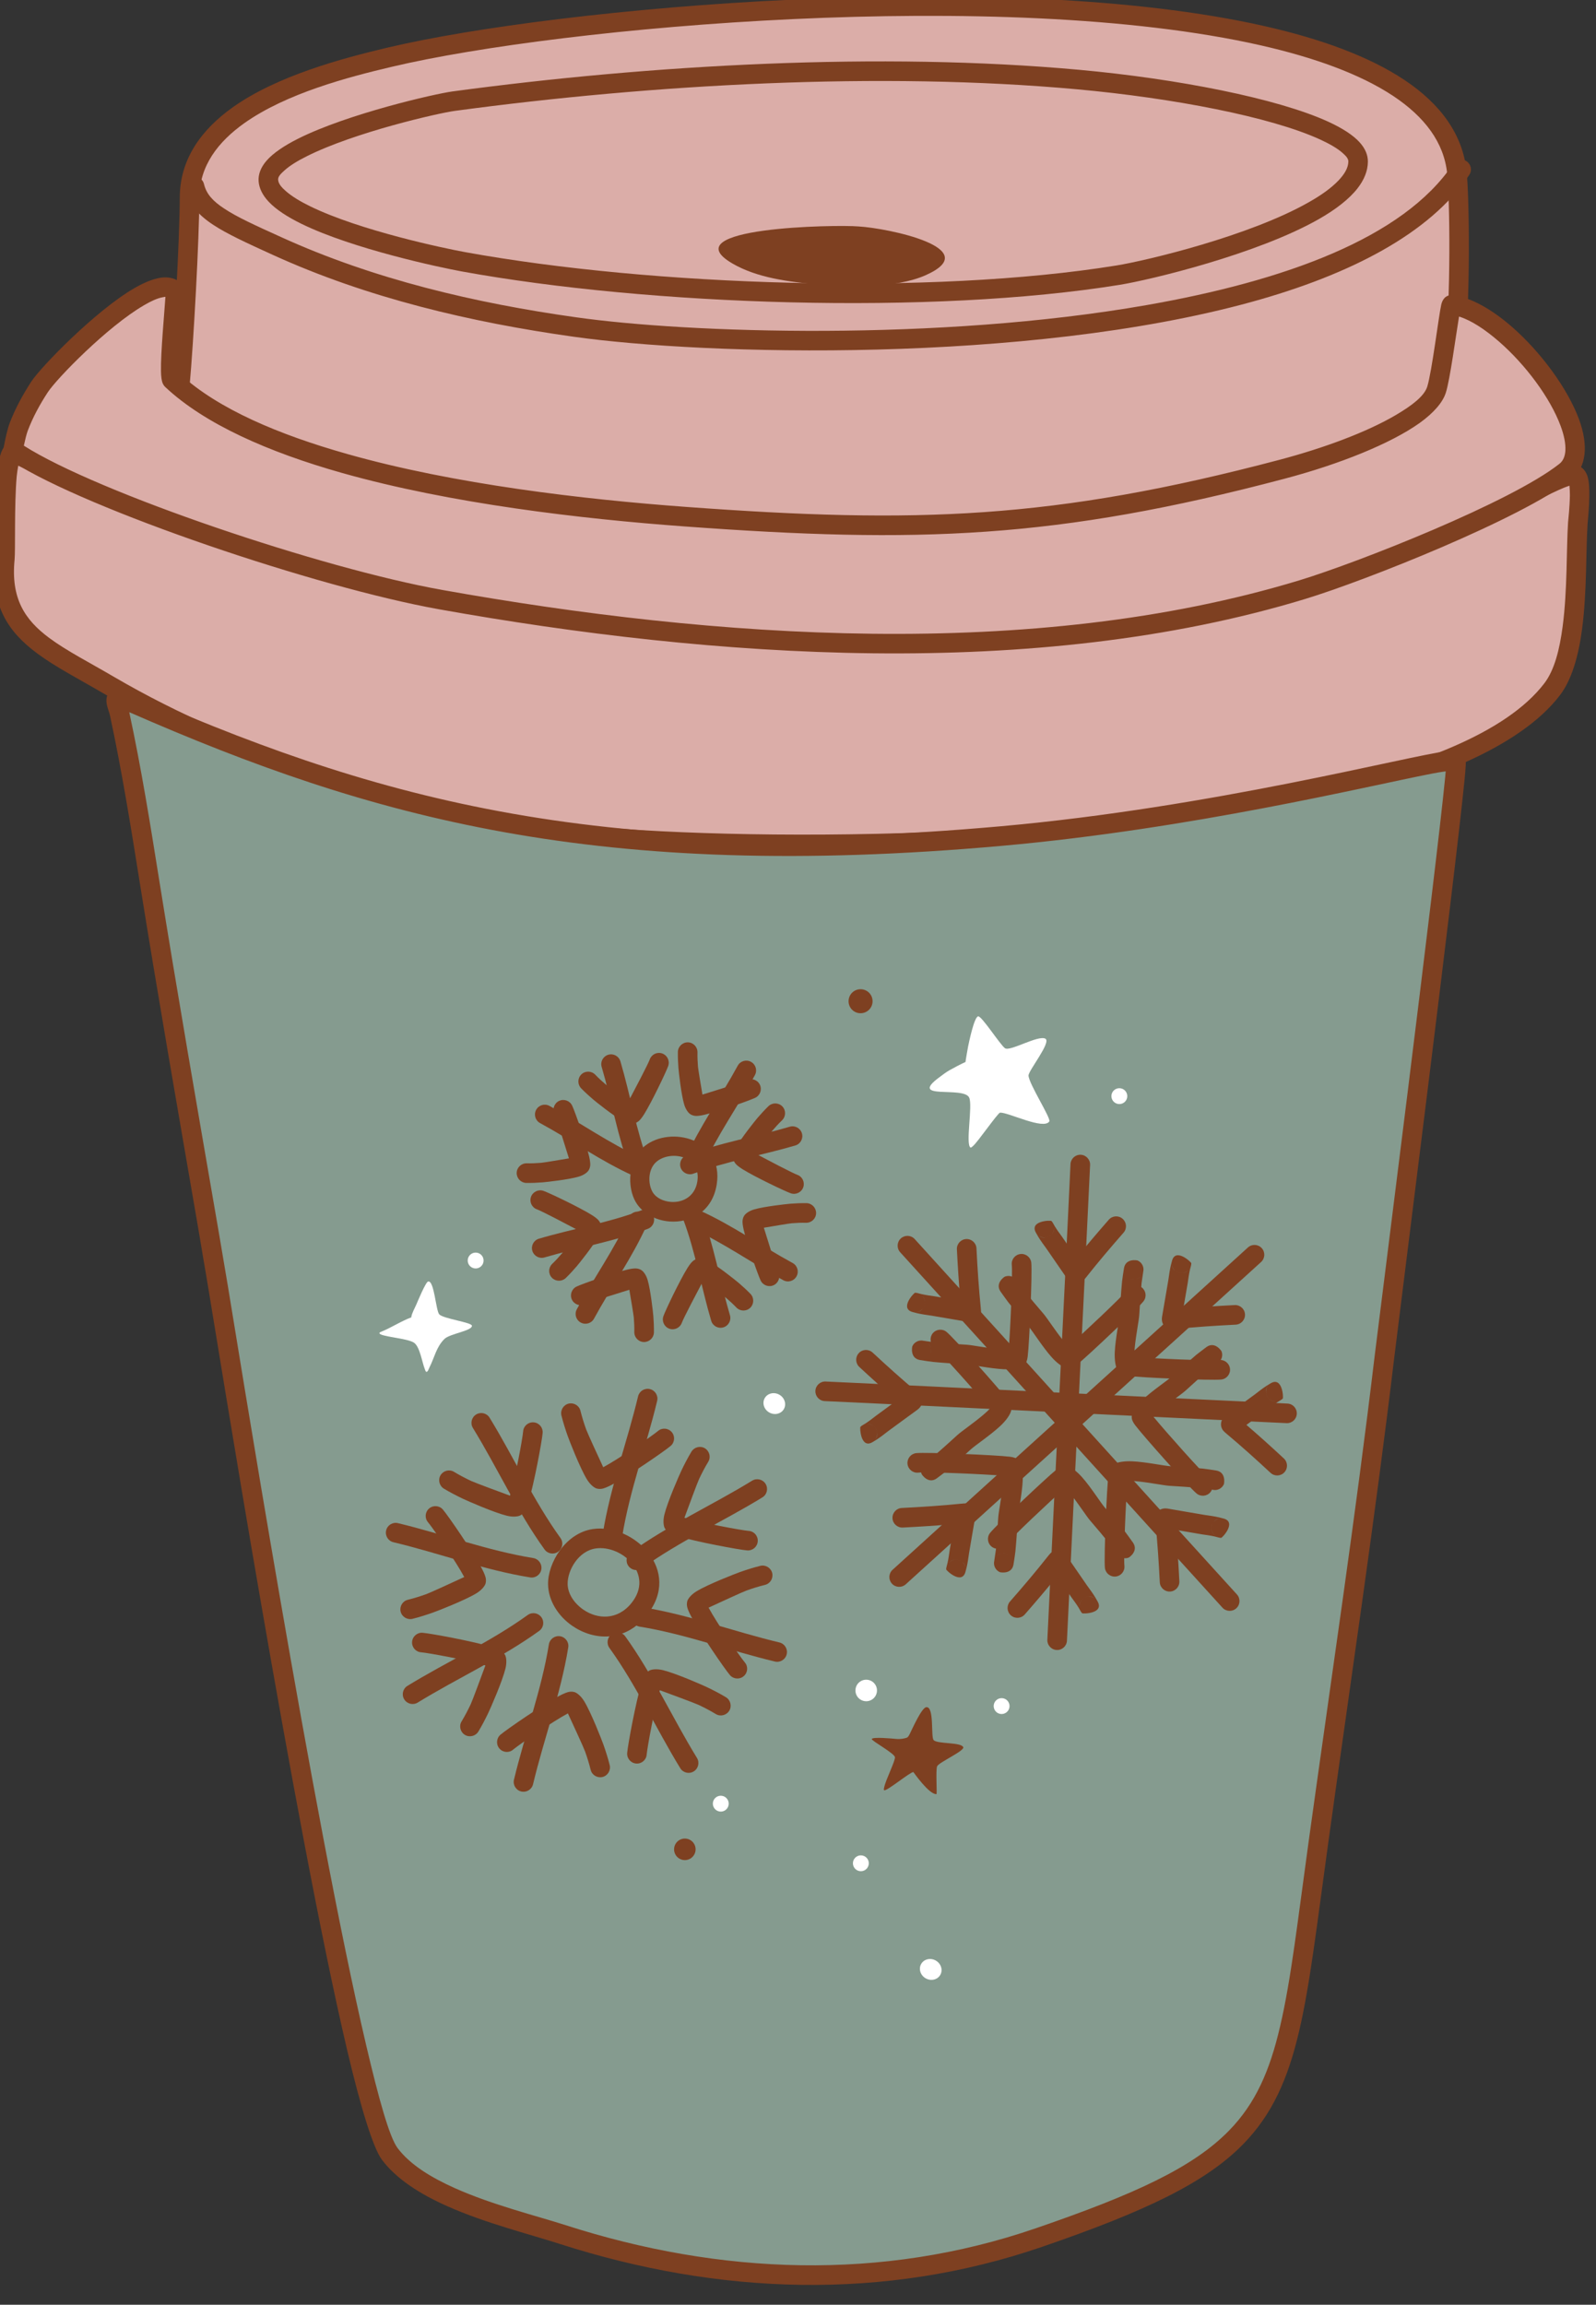 <?xml version="1.0" encoding="UTF-8" standalone="no"?>
<!DOCTYPE svg PUBLIC "-//W3C//DTD SVG 1.1//EN" "http://www.w3.org/Graphics/SVG/1.1/DTD/svg11.dtd">
<svg width="100%" height="100%" viewBox="0 0 2715 3920" version="1.1" xmlns="http://www.w3.org/2000/svg" xmlns:xlink="http://www.w3.org/1999/xlink" xml:space="preserve" xmlns:serif="http://www.serif.com/" style="fill-rule:evenodd;clip-rule:evenodd;stroke-linejoin:round;stroke-miterlimit:2;">
    <rect x="0" y="0" width="2715" height="3920" fill="#333333" stroke="none"/>
    <g transform="matrix(1,0,0,1,-70576,-20205)">
        <g transform="matrix(1,0,0,1,-0.333,0)">
            <g id="Tumbler" transform="matrix(1,0,0,1,26055.7,-1615.53)">
                <g transform="matrix(1.54,0.032,-0.032,1.54,-23481.2,-13840.6)">
                    <path d="M44643.4,22728.3C44632.7,22736 44638.3,22831.5 44637.1,22845.9C44630.7,22925.9 44684.9,22944.4 44755.1,22983.5C44902.1,23065.3 45073.6,23111.6 45239.4,23133.9C45438.8,23160.6 46209.3,23144.4 46348.5,22954.9C46378.5,22914 46370.9,22819.7 46373.1,22770.7C46373.4,22765 46377.8,22720.2 46369.2,22717.9C46341.9,22710.7 46130.7,22885 45746.2,22906.7C45243.8,22935 44942.1,22862.9 44643.4,22728.3Z" style="fill:rgb(219,173,168);"/>
                </g>
                <g transform="matrix(1.54,0.032,-0.032,1.54,-23481.2,-13840.6)">
                    <path d="M44647.8,22718.5C44644.3,22716.9 44640.2,22717.3 44637.1,22719.5C44635.3,22720.8 44633.4,22722.8 44631.9,22725.8C44630.3,22729 44628.9,22734.1 44628,22740.6C44623.9,22769.6 44627.3,22833.5 44626.3,22845.1C44622.1,22897.9 44641.9,22926.4 44675.1,22950C44695.5,22964.5 44721.4,22977.1 44749.9,22993C44898,23075.4 45070.8,23122.2 45238,23144.6C45378.2,23163.4 45799.5,23161.1 46087.7,23092.7C46213.7,23062.8 46314.4,23019.6 46357.2,22961.3C46370.1,22943.7 46377,22917 46380.2,22887.7C46384.8,22846.8 46382.6,22800.8 46383.9,22771.2C46384.2,22766.3 46386.9,22734.7 46383.4,22721.1C46381.3,22712.8 46376.4,22708.6 46372,22707.4C46369,22706.7 46364.8,22706.6 46359.5,22708.1C46352.1,22710.1 46340.9,22715.3 46325.9,22723.1C46246.1,22764.4 46050.9,22878.7 45745.6,22895.9C45245.5,22924 44945.1,22852.4 44647.8,22718.5ZM44649.8,22743.1C44946.4,22875.1 45248.2,22945.6 45746.8,22917.5C46056.7,22900 46254.9,22784.3 46335.8,22742.3C46347.3,22736.4 46356.2,22732 46362.7,22729.7L46363,22729.6C46363.4,22732.7 46363.6,22736.4 46363.7,22740.2C46363.8,22753 46362.5,22767.2 46362.3,22770.3C46361,22799.4 46363.2,22844.9 46358.7,22885.3C46355.9,22910.4 46350.8,22933.4 46339.7,22948.5C46299,23003.9 46202.5,23043.2 46082.7,23071.6C45797.2,23139.4 45379.8,23141.8 45240.9,23123.2C45076.3,23101.1 44906.1,23055.2 44760.4,22974.1C44732.7,22958.6 44707.5,22946.5 44687.7,22932.4C44660.6,22913.1 44644.5,22889.9 44647.9,22846.8C44648.7,22836.7 44646.2,22786.8 44648.3,22755.1C44648.6,22751.1 44649.2,22746.7 44649.8,22743.1Z" style="fill:rgb(126,64,33);"/>
                </g>
                <g transform="matrix(1.54,0.032,-0.032,1.54,-23481.2,-13840.6)">
                    <path d="M44766.2,22996.1C44760,22997.2 44765.6,23007.5 44767.2,23013.9C44781.7,23075.2 44793,23137.2 44804.3,23199.2C44826.9,23323.7 44851.2,23447.9 44875.3,23572.1C44877.7,23584.6 44880.1,23597.1 44882.5,23609.6C44884.8,23621.8 44887.1,23634 44889.5,23646.3C44901,23706.9 45050.8,24537.4 45098.7,24598.4C45137.2,24647.3 45236.1,24666.9 45291.5,24683.4C45465.2,24735.3 45646.3,24738.7 45817.6,24675.8C46095.1,24573.9 46082.5,24527.1 46116.9,24233.1C46138,24053.7 46161.2,23874.5 46178.8,23694.8C46182.4,23658 46247.8,23041 46244,23036.1C46238.1,23028.6 46003.8,23100.6 45744.5,23129.3C45291,23179.5 45039.5,23110.5 44766.2,22996.1Z" style="fill:rgb(133,155,143);"/>
                </g>
                <g transform="matrix(1.54,0.032,-0.032,1.54,-23481.2,-13840.6)">
                    <path d="M44770.4,22986.1C44768.4,22985.3 44766.3,22985.1 44764.2,22985.5C44760.4,22986.2 44757.8,22988 44755.9,22990.2C44754.1,22992.3 44752.9,22995 44752.6,22998.2C44752.4,23000.4 44752.6,23003 44753.3,23005.8C44754.2,23009.3 44755.9,23013.3 44756.7,23016.4C44771.2,23077.6 44782.4,23139.3 44793.6,23201.1C44816.2,23325.7 44840.6,23449.9 44864.7,23574.2C44867.1,23586.6 44869.5,23599.1 44871.8,23611.6C44874.2,23623.8 44876.5,23636.1 44878.8,23648.3C44888.1,23696.8 44985.9,24238.5 45049.2,24484.4C45065.6,24548.1 45080.3,24592.4 45090.2,24605C45106.6,24625.9 45133.1,24642 45163.1,24654.6C45205.6,24672.6 45254.9,24683.7 45288.4,24693.8C45464.4,24746.4 45647.8,24749.6 45821.3,24685.9C45934.6,24644.3 46000.2,24611.3 46040.8,24568C46071.9,24534.8 46088.7,24495.5 46100.1,24441.4C46111.1,24389.3 46117.3,24323 46127.7,24234.4C46148.7,24054.9 46171.9,23875.6 46189.6,23695.8C46192.8,23662.7 46246.1,23159.4 46254,23055.6C46254.9,23043.9 46255.1,23036.7 46254.8,23035C46254.4,23032 46253.2,23030.3 46252.6,23029.5C46251.4,23027.9 46249.5,23026.3 46246.5,23025.4C46244.6,23024.9 46240.4,23024.5 46234.1,23025.4C46189.5,23031.9 45976.5,23092.8 45743.4,23118.6C45292.3,23168.5 45042.1,23099.9 44770.4,22986.1ZM44778,23012.7C45046.7,23123.7 45298.5,23189.6 45745.7,23140.1C45953.6,23117.1 46145.5,23066.3 46217,23050.8C46222.8,23049.5 46228.5,23048.5 46232.9,23047.8C46232.8,23049.7 46232.6,23051.8 46232.5,23053.9C46224.6,23157.7 46171.3,23660.6 46168,23693.7C46150.4,23873.4 46127.2,24052.6 46106.2,24231.8C46095.9,24319.6 46089.9,24385.3 46078.9,24436.9C46068.5,24486.5 46053.5,24522.7 46025,24553.2C45986.1,24594.8 45922.6,24625.7 45813.8,24665.6C45644.8,24727.7 45466.1,24724.3 45294.6,24673C45261.7,24663.2 45213.2,24652.3 45171.5,24634.7C45145.2,24623.6 45121.6,24610 45107.2,24591.7C45098,24579.9 45085.4,24538.3 45070.2,24479C45007,24233.5 44909.3,23692.7 44900.1,23644.2C44897.8,23632 44895.4,23619.8 44893.1,23607.5C44890.7,23595 44888.4,23582.5 44885.9,23570C44861.8,23445.8 44837.5,23321.7 44814.9,23197.3C44803.7,23135.5 44792.5,23073.8 44778,23012.7Z" style="fill:rgb(126,64,33);"/>
                </g>
                <g transform="matrix(8.351,0,0,8.351,33878,15563.9)">
                    <path d="M1447.27,953.128C1447.27,951.777 1448.36,950.682 1449.71,950.682C1451.07,950.682 1452.16,951.777 1452.16,953.128C1452.16,954.479 1451.07,955.574 1449.71,955.574C1448.36,955.574 1447.27,954.479 1447.27,953.128Z" style="fill:rgb(126,64,33);"/>
                </g>
                <g transform="matrix(-7.368,-1.317,-1.317,7.368,57622.4,19852.6)">
                    <path d="M1447.27,953.128C1447.27,951.777 1448.36,950.682 1449.71,950.682C1451.07,950.682 1452.16,951.777 1452.16,953.128C1452.16,954.479 1451.07,955.574 1449.71,955.574C1448.36,955.574 1447.27,954.479 1447.27,953.128Z" style="fill:rgb(126,64,33);"/>
                </g>
                <g transform="matrix(-7.368,-1.317,-1.317,7.368,57688.5,19599.6)">
                    <path d="M1444.44,976.303C1444.44,975.307 1445.25,974.5 1446.24,974.5C1447.24,974.5 1448.05,975.307 1448.05,976.303C1448.05,977.299 1447.24,978.106 1446.24,978.106C1445.25,978.106 1444.44,977.299 1444.44,976.303Z" style="fill:white;"/>
                </g>
                <g transform="matrix(-7.368,-1.317,-1.317,7.368,57926.8,19701)">
                    <path d="M1444.44,976.303C1444.44,975.307 1445.25,974.5 1446.24,974.5C1447.24,974.5 1448.05,975.307 1448.05,976.303C1448.05,977.299 1447.24,978.106 1446.24,978.106C1445.25,978.106 1444.44,977.299 1444.44,976.303Z" style="fill:white;"/>
                </g>
                <g transform="matrix(0.478,0.276,-0.256,0.443,46091.1,3731.58)">
                    <circle cx="19453.9" cy="36274" r="33.981" style="fill:white;"/>
                </g>
                <g transform="matrix(-7.368,-1.317,-1.317,7.368,58366.5,18396.2)">
                    <path d="M1444.44,976.303C1444.44,975.307 1445.25,974.5 1446.24,974.5C1447.24,974.5 1448.05,975.307 1448.05,976.303C1448.05,977.299 1447.24,978.106 1446.24,978.106C1445.25,978.106 1444.44,977.299 1444.44,976.303Z" style="fill:white;"/>
                </g>
                <g transform="matrix(0.591,0,0,0.591,24719.7,12213.1)">
                    <path d="M36283.7,19312.3C36283.6,19312.4 36283.5,19312.4 36283.3,19312.4C36282.7,19312.5 36289.9,19272.1 36290.6,19268.4C36293.1,19256.4 36307.9,19183.7 36319.5,19181.2C36329.5,19179.1 36384.1,19264.8 36397.1,19273.1C36412.1,19282.7 36493,19234.1 36513.2,19245.6C36530.8,19255.6 36464,19337.7 36464.6,19351.6C36465.7,19375.9 36530.2,19475.1 36524.4,19483.7C36507.8,19508.7 36407.2,19457.4 36382.8,19458.3C36376.6,19458.5 36318.7,19542.5 36305.3,19553.9C36304.1,19555 36299.4,19559.9 36297.5,19558.7C36282.7,19548.9 36304.4,19438.4 36293.8,19415.1C36278.2,19380.9 36116.5,19424 36208.1,19356.4C36217.5,19349.4 36226.9,19342.1 36237.1,19336.3C36249.8,19329.1 36270.4,19318.3 36283.7,19312.3Z" style="fill:white;"/>
                </g>
                <g transform="matrix(0.628,0,0,0.628,22519.8,11918.7)">
                    <path d="M36148.3,19334.8C36147.8,19335 36147.2,19334.9 36147.3,19334.3C36148.9,19323.3 36156.7,19310.3 36161,19300.2C36164,19293.2 36186.2,19239.4 36192.9,19238C36209.6,19234.4 36213.8,19317.8 36223.2,19327.2C36235.1,19339.1 36310.6,19348.6 36311.5,19357.7C36312.9,19371.7 36251.8,19379.2 36237.1,19393.6C36214.9,19415.4 36210.3,19443.5 36196.4,19470.9C36194.1,19475.5 36192.2,19483.1 36187.9,19482.7C36186.2,19482.6 36184.3,19476.1 36183.8,19475C36176.7,19457.7 36170.7,19415 36154.8,19403.9C36137,19391.4 36061.5,19387.4 36061,19377.9C36060.9,19375.9 36064.6,19374.6 36065.8,19374.1C36092.6,19363.4 36121.1,19344.5 36148.3,19334.8Z" style="fill:white;"/>
                </g>
                <g transform="matrix(0.61,0.105,-0.105,0.61,25910.7,9063.96)">
                    <path d="M36392.7,19493.1C36396.1,19491.1 36398.8,19481.3 36398.8,19481C36403,19467.1 36418.6,19404.9 36430.9,19401.6C36452.6,19395.7 36456.5,19478.6 36465.9,19487.1C36476.9,19496.9 36541,19479.7 36549.6,19492.6C36555.8,19501.9 36489.7,19545.6 36487.7,19556.9C36485.6,19569.1 36501,19631.7 36498.9,19632.3C36479.2,19637.3 36426.4,19583.3 36426.1,19583.3C36417.6,19584.4 36363,19648.1 36355.6,19646.2C36353.5,19645.6 36354.1,19639.8 36354.2,19638.4C36354.8,19617.3 36372.1,19561.9 36369.3,19551.7C36366.5,19541.4 36297.7,19518.2 36298.1,19513.3C36298.7,19506.5 36355.7,19502.3 36363.4,19501.7C36376.9,19500.6 36386.8,19496.5 36392.7,19493.1Z" style="fill:rgb(126,64,33);"/>
                </g>
                <g transform="matrix(-7.368,-1.317,-1.317,7.368,57271.5,18675.8)">
                    <path d="M1444.44,976.303C1444.44,975.307 1445.25,974.5 1446.24,974.5C1447.24,974.5 1448.05,975.307 1448.05,976.303C1448.05,977.299 1447.24,978.106 1446.24,978.106C1445.25,978.106 1444.44,977.299 1444.44,976.303Z" style="fill:white;"/>
                </g>
                <g transform="matrix(0.478,0.276,-0.256,0.443,45825,2769.18)">
                    <circle cx="19453.9" cy="36274" r="33.981" style="fill:white;"/>
                </g>
                <g transform="matrix(-1.317,7.368,7.368,1.317,40880.8,12759)">
                    <path d="M1447.27,953.128C1447.27,951.777 1448.36,950.682 1449.71,950.682C1451.07,950.682 1452.16,951.777 1452.16,953.128C1452.16,954.479 1451.07,955.574 1449.71,955.574C1448.36,955.574 1447.27,954.479 1447.27,953.128Z" style="fill:white;"/>
                </g>
                <g transform="matrix(-1.317,7.368,7.368,1.317,40935.8,12780.6)">
                    <path d="M1444.44,976.303C1444.44,975.307 1445.25,974.5 1446.24,974.5C1447.24,974.5 1448.05,975.307 1448.05,976.303C1448.05,977.299 1447.24,978.106 1446.24,978.106C1445.25,978.106 1444.44,977.299 1444.44,976.303Z" style="fill:white;"/>
                </g>
                <g transform="matrix(0.465,-0.125,0.125,0.465,22132,21809)">
                    <path d="M46046,16594.2C45974.3,16625.1 45946.8,16719.5 45963.6,16778.3C45976.1,16822.2 46014.1,16858.2 46060.8,16874.6C46129.8,16898.8 46215.6,16881.7 46255.8,16791.4C46322.4,16641.7 46152.3,16548.4 46046,16594.2ZM46073.4,16657.8C46132.2,16632.5 46229.3,16680.5 46192.5,16763.3C46170.2,16813.5 46122.2,16822.7 46083.7,16809.2C46058.8,16800.4 46036.9,16782.8 46030.2,16759.3C46021,16727.2 46034.2,16674.7 46073.4,16657.8Z" style="fill:rgb(126,64,33);"/>
                </g>
                <g transform="matrix(0.538,-0.144,0.153,0.573,18262.4,20924)">
                    <path d="M46133.8,16611.5C46123,16511.6 46133.9,16408.6 46131,16308.2C46130.6,16292.7 46116.9,16280.5 46100.4,16280.9C46083.9,16281.3 46070.8,16294.2 46071.3,16309.7C46074.1,16411.5 46063.4,16515.9 46074.3,16617.1C46075.9,16632.6 46090.6,16643.8 46107,16642.3C46123.4,16640.7 46135.4,16626.9 46133.8,16611.5Z" style="fill:rgb(126,64,33);"/>
                </g>
                <g transform="matrix(0.647,-0.173,0.195,0.726,12562.4,19750.7)">
                    <path d="M46099.8,16415.7C46085.2,16400 46058.5,16371.2 46054.6,16366.2C46047.7,16357.3 46041.1,16348.1 46035.2,16338.5C46028.5,16327.8 46013.4,16323.9 46001.4,16329.8C45989.4,16335.8 45985,16349.3 45991.6,16360C45998.4,16370.8 46005.8,16381.2 46013.6,16391.3C46019.2,16398.5 46052.6,16439.1 46071.7,16455.3C46082.2,16464.3 46092.5,16467.5 46097.7,16467.8C46101.1,16468 46105.6,16467.7 46110.9,16465.6C46114.6,16464.2 46121.3,16460.1 46129.2,16453.5C46155.9,16431.3 46211,16373.9 46219.9,16362.3C46227.7,16352.2 46224.9,16338.4 46213.6,16331.4C46202.3,16324.5 46186.8,16327 46179,16337.1C46171.9,16346.3 46121.9,16394.5 46099.8,16415.7Z" style="fill:rgb(126,64,33);"/>
                </g>
                <g transform="matrix(0.279,-0.483,0.513,0.296,24218.6,41155.5)">
                    <path d="M46133.8,16611.5C46123,16511.6 46133.9,16408.6 46131,16308.2C46130.6,16292.7 46116.9,16280.5 46100.4,16280.9C46083.9,16281.3 46070.8,16294.2 46071.3,16309.7C46074.1,16411.5 46063.4,16515.9 46074.3,16617.1C46075.9,16632.6 46090.6,16643.8 46107,16642.3C46123.4,16640.7 46135.4,16626.9 46133.8,16611.5Z" style="fill:rgb(126,64,33);"/>
                </g>
                <g transform="matrix(0.335,-0.58,0.651,0.376,19358.4,44356.3)">
                    <path d="M46099.8,16415.7C46085.2,16400 46058.5,16371.2 46054.6,16366.2C46047.7,16357.3 46041.1,16348.1 46035.2,16338.5C46028.5,16327.8 46013.4,16323.9 46001.4,16329.8C45989.4,16335.8 45985,16349.3 45991.6,16360C45998.4,16370.8 46005.8,16381.2 46013.6,16391.3C46019.2,16398.5 46052.6,16439.1 46071.7,16455.3C46082.2,16464.3 46092.5,16467.5 46097.7,16467.8C46101.1,16468 46105.6,16467.7 46110.9,16465.6C46114.6,16464.2 46121.3,16460.1 46129.2,16453.5C46155.9,16431.3 46211,16373.9 46219.9,16362.3C46227.7,16352.2 46224.9,16338.4 46213.6,16331.4C46202.3,16324.5 46186.8,16327 46179,16337.1C46171.9,16346.3 46121.9,16394.5 46099.8,16415.7Z" style="fill:rgb(126,64,33);"/>
                </g>
                <g transform="matrix(-0.144,-0.538,0.573,-0.153,42735.7,51241)">
                    <path d="M46133.8,16611.5C46123,16511.6 46133.9,16408.6 46131,16308.2C46130.6,16292.7 46116.9,16280.5 46100.4,16280.9C46083.9,16281.3 46070.8,16294.2 46071.3,16309.7C46074.1,16411.5 46063.4,16515.9 46074.3,16617.1C46075.9,16632.6 46090.6,16643.8 46107,16642.3C46123.4,16640.7 46135.4,16626.9 46133.8,16611.5Z" style="fill:rgb(126,64,33);"/>
                </g>
                <g transform="matrix(-0.173,-0.647,0.726,-0.195,41562.3,56941)">
                    <path d="M46099.8,16415.7C46085.2,16400 46058.5,16371.2 46054.6,16366.2C46047.7,16357.3 46041.1,16348.1 46035.2,16338.5C46028.5,16327.8 46013.4,16323.9 46001.4,16329.8C45989.4,16335.8 45985,16349.3 45991.6,16360C45998.4,16370.8 46005.8,16381.2 46013.6,16391.3C46019.2,16398.5 46052.6,16439.1 46071.7,16455.3C46082.2,16464.3 46092.5,16467.5 46097.7,16467.8C46101.1,16468 46105.6,16467.7 46110.9,16465.6C46114.6,16464.2 46121.3,16460.1 46129.2,16453.5C46155.9,16431.3 46211,16373.9 46219.9,16362.3C46227.7,16352.2 46224.9,16338.4 46213.6,16331.4C46202.3,16324.5 46186.8,16327 46179,16337.1C46171.9,16346.3 46121.9,16394.5 46099.8,16415.7Z" style="fill:rgb(126,64,33);"/>
                </g>
                <g transform="matrix(0.483,0.279,-0.296,0.513,28350.8,2412.44)">
                    <path d="M46133.8,16611.5C46123,16511.6 46133.9,16408.6 46131,16308.2C46130.6,16292.7 46116.9,16280.5 46100.4,16280.9C46083.9,16281.3 46070.8,16294.2 46071.3,16309.7C46074.1,16411.5 46063.4,16515.9 46074.3,16617.1C46075.9,16632.6 46090.6,16643.8 46107,16642.3C46123.4,16640.7 46135.4,16626.9 46133.8,16611.5Z" style="fill:rgb(126,64,33);"/>
                </g>
                <g transform="matrix(0.58,0.335,-0.376,0.651,25150,-2447.78)">
                    <path d="M46099.8,16415.7C46085.2,16400 46058.5,16371.2 46054.6,16366.2C46047.7,16357.3 46041.1,16348.1 46035.2,16338.5C46028.5,16327.8 46013.4,16323.9 46001.4,16329.8C45989.4,16335.8 45985,16349.3 45991.6,16360C45998.4,16370.8 46005.8,16381.2 46013.6,16391.3C46019.2,16398.5 46052.6,16439.1 46071.7,16455.3C46082.2,16464.3 46092.5,16467.5 46097.7,16467.8C46101.1,16468 46105.6,16467.7 46110.9,16465.6C46114.6,16464.2 46121.3,16460.1 46129.2,16453.5C46155.9,16431.3 46211,16373.9 46219.9,16362.3C46227.7,16352.2 46224.9,16338.4 46213.6,16331.4C46202.3,16324.5 46186.8,16327 46179,16337.1C46171.9,16346.3 46121.9,16394.5 46099.8,16415.7Z" style="fill:rgb(126,64,33);"/>
                </g>
                <g transform="matrix(0.144,0.538,-0.573,0.153,48575.3,-3544.82)">
                    <path d="M46133.8,16611.5C46123,16511.6 46133.9,16408.6 46131,16308.2C46130.6,16292.7 46116.9,16280.5 46100.4,16280.9C46083.9,16281.3 46070.8,16294.2 46071.3,16309.7C46074.1,16411.5 46063.4,16515.9 46074.3,16617.1C46075.9,16632.6 46090.6,16643.8 46107,16642.3C46123.4,16640.7 46135.4,16626.9 46133.8,16611.5Z" style="fill:rgb(126,64,33);"/>
                </g>
                <g transform="matrix(0.173,0.647,-0.726,0.195,49748.7,-9244.83)">
                    <path d="M46099.8,16415.7C46085.2,16400 46058.5,16371.2 46054.6,16366.2C46047.7,16357.3 46041.1,16348.1 46035.2,16338.5C46028.5,16327.8 46013.4,16323.9 46001.4,16329.8C45989.4,16335.8 45985,16349.3 45991.6,16360C45998.4,16370.8 46005.8,16381.2 46013.6,16391.3C46019.2,16398.5 46052.6,16439.1 46071.7,16455.3C46082.2,16464.3 46092.5,16467.5 46097.7,16467.8C46101.1,16468 46105.6,16467.7 46110.9,16465.6C46114.6,16464.2 46121.3,16460.1 46129.2,16453.5C46155.9,16431.3 46211,16373.9 46219.9,16362.3C46227.7,16352.2 46224.9,16338.4 46213.6,16331.4C46202.3,16324.5 46186.8,16327 46179,16337.1C46171.9,16346.3 46121.9,16394.5 46099.8,16415.7Z" style="fill:rgb(126,64,33);"/>
                </g>
                <g transform="matrix(-0.538,0.144,-0.153,-0.573,73044.1,26768.7)">
                    <path d="M46133.8,16611.5C46123,16511.6 46133.9,16408.6 46131,16308.2C46130.6,16292.7 46116.9,16280.5 46100.4,16280.9C46083.9,16281.3 46070.8,16294.2 46071.3,16309.7C46074.1,16411.5 46063.4,16515.9 46074.3,16617.1C46075.9,16632.6 46090.6,16643.8 46107,16642.3C46123.4,16640.7 46135.4,16626.9 46133.8,16611.5Z" style="fill:rgb(126,64,33);"/>
                </g>
                <g transform="matrix(-0.647,0.173,-0.195,-0.726,78744.1,27942.1)">
                    <path d="M46099.8,16415.7C46085.2,16400 46058.5,16371.2 46054.6,16366.2C46047.7,16357.3 46041.1,16348.1 46035.2,16338.5C46028.5,16327.8 46013.4,16323.9 46001.4,16329.8C45989.4,16335.8 45985,16349.3 45991.6,16360C45998.4,16370.8 46005.8,16381.2 46013.6,16391.3C46019.2,16398.5 46052.6,16439.1 46071.7,16455.3C46082.2,16464.3 46092.5,16467.5 46097.7,16467.8C46101.1,16468 46105.6,16467.7 46110.9,16465.6C46114.6,16464.2 46121.3,16460.1 46129.2,16453.5C46155.9,16431.3 46211,16373.9 46219.9,16362.3C46227.7,16352.2 46224.9,16338.4 46213.6,16331.4C46202.3,16324.5 46186.8,16327 46179,16337.1C46171.9,16346.3 46121.9,16394.5 46099.8,16415.7Z" style="fill:rgb(126,64,33);"/>
                </g>
                <g transform="matrix(-0.483,-0.279,0.296,-0.513,62955.9,45284.1)">
                    <path d="M46133.8,16611.5C46123,16511.6 46133.9,16408.6 46131,16308.2C46130.6,16292.7 46116.9,16280.5 46100.4,16280.9C46083.9,16281.3 46070.8,16294.2 46071.3,16309.7C46074.1,16411.5 46063.4,16515.9 46074.3,16617.1C46075.9,16632.6 46090.6,16643.8 46107,16642.3C46123.4,16640.7 46135.4,16626.9 46133.8,16611.5Z" style="fill:rgb(126,64,33);"/>
                </g>
                <g transform="matrix(-0.58,-0.335,0.376,-0.651,66156.8,50144.3)">
                    <path d="M46099.8,16415.7C46085.2,16400 46058.5,16371.2 46054.6,16366.2C46047.7,16357.3 46041.1,16348.1 46035.2,16338.5C46028.5,16327.8 46013.4,16323.9 46001.4,16329.8C45989.4,16335.8 45985,16349.3 45991.6,16360C45998.4,16370.8 46005.8,16381.2 46013.6,16391.3C46019.2,16398.5 46052.6,16439.1 46071.7,16455.3C46082.2,16464.3 46092.5,16467.5 46097.7,16467.8C46101.1,16468 46105.6,16467.7 46110.9,16465.6C46114.6,16464.2 46121.3,16460.1 46129.2,16453.5C46155.9,16431.3 46211,16373.9 46219.9,16362.3C46227.7,16352.2 46224.9,16338.4 46213.6,16331.4C46202.3,16324.5 46186.8,16327 46179,16337.1C46171.9,16346.3 46121.9,16394.5 46099.8,16415.7Z" style="fill:rgb(126,64,33);"/>
                </g>
                <g transform="matrix(-0.279,0.483,-0.513,-0.296,67089.8,6543.97)">
                    <path d="M46133.8,16611.5C46123,16511.6 46133.9,16408.6 46131,16308.2C46130.6,16292.7 46116.9,16280.5 46100.4,16280.9C46083.9,16281.3 46070.8,16294.2 46071.3,16309.7C46074.1,16411.5 46063.4,16515.9 46074.3,16617.1C46075.9,16632.6 46090.6,16643.8 46107,16642.3C46123.4,16640.7 46135.4,16626.9 46133.8,16611.5Z" style="fill:rgb(126,64,33);"/>
                </g>
                <g transform="matrix(-0.335,0.58,-0.651,-0.376,71950.1,3343.15)">
                    <path d="M46099.8,16415.7C46085.2,16400 46058.5,16371.2 46054.6,16366.2C46047.7,16357.3 46041.1,16348.1 46035.2,16338.5C46028.5,16327.8 46013.4,16323.9 46001.4,16329.8C45989.4,16335.8 45985,16349.3 45991.6,16360C45998.4,16370.8 46005.8,16381.2 46013.6,16391.3C46019.2,16398.5 46052.6,16439.1 46071.7,16455.3C46082.2,16464.3 46092.5,16467.5 46097.7,16467.8C46101.1,16468 46105.6,16467.7 46110.9,16465.6C46114.6,16464.2 46121.3,16460.1 46129.2,16453.5C46155.9,16431.3 46211,16373.9 46219.9,16362.3C46227.7,16352.2 46224.9,16338.4 46213.6,16331.4C46202.3,16324.5 46186.8,16327 46179,16337.1C46171.9,16346.3 46121.9,16394.5 46099.8,16415.7Z" style="fill:rgb(126,64,33);"/>
                </g>
                <g transform="matrix(0.503,0.031,-0.032,0.518,25135.1,14005.8)">
                    <path d="M43198.7,16323.4C43205.4,16748 43211.7,17330 43219.7,17884C43220,17901.7 43235,17915.9 43253.3,17915.6C43271.5,17915.4 43286.1,17900.8 43285.9,17883.1C43277.8,17329 43271.5,16747 43264.9,16322.5C43264.6,16304.7 43249.5,16290.6 43231.3,16290.8C43213,16291.1 43198.5,16305.7 43198.7,16323.4Z" style="fill:rgb(126,64,33);"/>
                </g>
                <g transform="matrix(0.364,0.023,-0.023,0.375,30995.1,16782.3)">
                    <path d="M43231.2,16488.9C43201.2,16451.6 43163.2,16404.4 43158.2,16398.5C43145.6,16383.8 43132.9,16369.1 43121.4,16353.4C43119.7,16351.1 43112.5,16340.2 43111.8,16339.1C43109.6,16335.6 43106.9,16332.3 43103.6,16329.5C43099.9,16326.1 43000.8,16334.2 43034.3,16386.1C43035.8,16388.5 43044.5,16401.5 43046.8,16404.6C43059.6,16422.3 43073.8,16438.9 43088.1,16455.5C43095.5,16464.2 43177.2,16566.1 43193.9,16586.4C43208.8,16604.6 43225.1,16606.1 43225.6,16606.2C43236.7,16607.9 43250.4,16606.2 43263.2,16596.1C43269,16591.6 43280.1,16575.6 43280.1,16575.6C43280.1,16575.6 43279.3,16576.8 43279,16577.2C43331.3,16503.9 43386.7,16432.1 43442.8,16361.6C43458.2,16342.2 43454.5,16314.3 43434.5,16299.3C43414.5,16284.3 43385.8,16287.9 43370.4,16307.3C43323.1,16366.9 43276.2,16427.4 43231.2,16488.9ZM43083.3,16405.4C43069.1,16408.7 43053.5,16405.3 43041.9,16395C43059.8,16410.9 43076.8,16406.9 43083,16405.5L43083.3,16405.4ZM43085.5,16404.8L43083.9,16405.3L43085,16405L43085.5,16404.8ZM43106.5,16392.2C43100.7,16398.4 43093.5,16402.6 43085.8,16404.8C43093.9,16402.5 43100.8,16398.3 43106.5,16392.2ZM43107.7,16390.8L43106.5,16392.2L43107.4,16391.2L43107.7,16390.8ZM43108.9,16389.4L43108.4,16390.1L43108.6,16389.7L43108.9,16389.4ZM43118.3,16358.8C43119.1,16369 43116.4,16379.4 43109.9,16388.1C43114.5,16382.1 43119.5,16372.8 43118.3,16358.8ZM43118.2,16357.3L43118.2,16357.9L43118.2,16357.4L43118.2,16357.3Z" style="fill:rgb(126,64,33);"/>
                </g>
                <g transform="matrix(0.778,0.049,-0.05,0.801,13532,8613.24)">
                    <path d="M43240.5,16702.2C43236.2,16698.5 43231.6,16693.9 43227,16688.9C43209,16669.6 43190.4,16645 43182,16636.6C43166.2,16620.8 43150.5,16605 43135.2,16588.8C43134.2,16587.7 43121.2,16572.3 43119.4,16570.2C43113.6,16561.9 43102.3,16558.8 43092.7,16563.2C43091.6,16563.7 43072,16578.2 43085.2,16595.1C43087.9,16598.6 43102.4,16615.4 43103.6,16616.8C43119.2,16633.4 43135.3,16649.4 43151.3,16665.5C43161.1,16675.2 43184.5,16706.9 43204.9,16726.6C43217.2,16738.6 43229.5,16746.2 43238.3,16748.2C43241,16748.8 43244.7,16749.1 43249.2,16747.8C43250.6,16747.4 43255.6,16745.4 43261.8,16739.9C43284.5,16719.7 43385.4,16614.6 43398,16596.9C43404.8,16587.5 43402.4,16574.5 43392.7,16568C43383,16561.5 43369.6,16563.8 43362.9,16573.2C43352,16588.6 43271.3,16672.6 43240.5,16702.2ZM43112.7,16599.8L43112.2,16600.1L43112.5,16600L43112.7,16599.8ZM43120.2,16592.6C43118.5,16595.3 43116.2,16597.7 43113.3,16599.5C43116.1,16597.8 43118.4,16595.5 43120.2,16592.6ZM43120.6,16591.9L43120.3,16592.5L43120.5,16592.1L43120.6,16591.9ZM43123,16579.4C43123.6,16583.6 43122.8,16587.8 43120.8,16591.5C43122.3,16588.7 43123.8,16584.7 43123,16579.4ZM43123,16578.9L43123,16578.9L43123,16578.9L43123,16578.9Z" style="fill:rgb(126,64,33);"/>
                </g>
                <g transform="matrix(-0.364,-0.023,0.023,-0.375,61675.6,31679.3)">
                    <path d="M43231.2,16488.9C43201.2,16451.6 43163.2,16404.4 43158.2,16398.5C43145.6,16383.8 43132.9,16369.1 43121.4,16353.4C43119.7,16351.1 43112.5,16340.2 43111.8,16339.1C43109.6,16335.6 43106.9,16332.3 43103.6,16329.5C43099.9,16326.1 43000.8,16334.2 43034.3,16386.1C43035.8,16388.5 43044.5,16401.5 43046.8,16404.6C43059.6,16422.3 43073.8,16438.9 43088.1,16455.5C43095.5,16464.2 43177.2,16566.1 43193.9,16586.4C43208.8,16604.6 43225.1,16606.1 43225.6,16606.2C43236.7,16607.9 43250.4,16606.2 43263.2,16596.1C43269,16591.6 43280.1,16575.6 43280.1,16575.6C43280.1,16575.6 43279.3,16576.8 43279,16577.2C43331.3,16503.9 43386.7,16432.1 43442.8,16361.6C43458.2,16342.2 43454.5,16314.3 43434.5,16299.3C43414.5,16284.3 43385.8,16287.9 43370.4,16307.3C43323.1,16366.9 43276.2,16427.4 43231.2,16488.9ZM43118.2,16357.4L43118.2,16357.3L43118.2,16357.9L43118.2,16357.4ZM43109.9,16388.1C43114.5,16382.1 43119.5,16372.8 43118.3,16358.8C43119.1,16369 43116.4,16379.4 43109.9,16388.1ZM43108.6,16389.7L43108.9,16389.4L43108.4,16390.1L43108.6,16389.7ZM43107.4,16391.2L43107.7,16390.8L43106.5,16392.2L43107.4,16391.2ZM43083.3,16405.4C43069.1,16408.7 43053.5,16405.3 43041.9,16395C43059.8,16410.9 43076.8,16406.9 43083,16405.5L43083.3,16405.4ZM43085.8,16404.8C43093.9,16402.5 43100.8,16398.3 43106.5,16392.2C43100.7,16398.4 43093.5,16402.6 43085.8,16404.8ZM43085,16405L43085.5,16404.8L43083.9,16405.3L43085,16405Z" style="fill:rgb(126,64,33);"/>
                </g>
                <g transform="matrix(-0.778,-0.049,0.05,-0.801,79138.7,39848.4)">
                    <path d="M43240.5,16702.2C43236.2,16698.5 43231.6,16693.9 43227,16688.9C43209,16669.6 43190.4,16645 43182,16636.6C43166.2,16620.8 43150.5,16605 43135.2,16588.8C43134.2,16587.7 43121.2,16572.3 43119.4,16570.2C43113.6,16561.9 43102.3,16558.8 43092.7,16563.2C43091.6,16563.7 43072,16578.2 43085.2,16595.1C43087.9,16598.6 43102.4,16615.4 43103.6,16616.8C43119.2,16633.4 43135.3,16649.4 43151.3,16665.5C43161.1,16675.2 43184.5,16706.9 43204.9,16726.6C43217.2,16738.6 43229.5,16746.2 43238.3,16748.2C43241,16748.8 43244.7,16749.1 43249.2,16747.8C43250.6,16747.4 43255.6,16745.4 43261.8,16739.9C43284.5,16719.7 43385.4,16614.6 43398,16596.9C43404.8,16587.5 43402.4,16574.5 43392.7,16568C43383,16561.5 43369.6,16563.8 43362.9,16573.2C43352,16588.6 43271.3,16672.6 43240.5,16702.2ZM43123,16578.9L43123,16578.9L43123,16578.9L43123,16578.9ZM43120.8,16591.5C43122.3,16588.7 43123.8,16584.7 43123,16579.4C43123.6,16583.6 43122.8,16587.8 43120.8,16591.5ZM43120.5,16592.1L43120.6,16591.9L43120.3,16592.5L43120.5,16592.1ZM43113.3,16599.5C43116.1,16597.8 43118.4,16595.5 43120.2,16592.6C43118.5,16595.3 43116.2,16597.7 43113.3,16599.5ZM43112.5,16600L43112.7,16599.8L43112.2,16600.1L43112.5,16600Z" style="fill:rgb(126,64,33);"/>
                </g>
                <g transform="matrix(0.032,-0.518,0.503,0.031,36330.5,46075)">
                    <path d="M43199.7,16323.5C43206.3,16748 43212.6,17330 43220.7,17884C43220.9,17902.3 43235.6,17916.9 43253.3,17916.6C43271,17916.3 43285.2,17901.3 43284.9,17883C43276.8,17329 43270.6,16747 43263.9,16322.4C43263.6,16304.2 43249,16289.6 43231.3,16289.9C43213.6,16290.2 43199.4,16305.2 43199.7,16323.5Z" style="fill:rgb(126,64,33);"/>
                </g>
                <g transform="matrix(0.023,-0.375,0.364,0.023,39049.7,40035.1)">
                    <path d="M43231.3,16489.4C43201,16451.9 43161.5,16402.7 43156.4,16396.7C43143.8,16382 43131.1,16367.3 43119.7,16351.6C43118,16349.3 43110.9,16338.6 43110.1,16337.4C43107.8,16333.8 43105.1,16330.5 43101.8,16327.6C43098,16324.3 43002.1,16335.2 43036,16387.8C43037.6,16390.2 43046.3,16403.2 43048.6,16406.4C43061.4,16424.1 43075.6,16440.7 43089.9,16457.3C43097.4,16466 43179,16567.9 43195.7,16588.2C43210.3,16606.1 43225.7,16607.5 43226.2,16607.5C43236.7,16609.1 43249.3,16607.4 43261.4,16597.9C43267.3,16593.3 43278.4,16577.2 43278.4,16577.2C43278.4,16577.2 43277.5,16578.5 43277.2,16579C43329.6,16505.7 43384.9,16433.9 43441,16363.4C43456.5,16343.8 43453.7,16315 43434.7,16299.1C43415.7,16283.1 43387.7,16286 43372.2,16305.5C43324.3,16365.9 43276.8,16427.1 43231.3,16489.4ZM43104.8,16393.9C43088.5,16411.3 43061.7,16412.7 43043.8,16396.8C43060.7,16411.9 43076.3,16408.2 43082.2,16406.9C43091.3,16404.8 43098.7,16400.4 43104.8,16393.9ZM43106.1,16392.4L43105,16393.7L43105.6,16393L43106.1,16392.4ZM43107.2,16391.1L43106.6,16391.8L43106.8,16391.5L43107.2,16391.1ZM43117.1,16359.1C43117.8,16369.8 43114.9,16380.7 43108.2,16389.8C43113,16383.4 43118.2,16373.7 43117.1,16359.1ZM43116.9,16357L43116.9,16356.9L43117,16358.1L43116.9,16357Z" style="fill:rgb(126,64,33);"/>
                </g>
                <g transform="matrix(0.05,-0.801,0.778,0.049,31048.1,58033.9)">
                    <path d="M43240.6,16702.1C43236,16698.3 43231.1,16693.4 43226.2,16688.1C43208.1,16668.7 43189.5,16644.1 43181.2,16635.7C43165.4,16619.9 43149.6,16604.2 43134.3,16587.9C43133.3,16586.8 43120.4,16571.5 43118.6,16569.4C43113,16561.4 43102.5,16558.3 43093.4,16562.5C43092.3,16563 43072.4,16578.5 43086.1,16595.9C43088.8,16599.4 43103.2,16616.3 43104.5,16617.7C43120.1,16634.2 43136.1,16650.3 43152.2,16666.4C43161.9,16676.1 43185.4,16707.8 43205.7,16727.5C43217.9,16739.3 43230,16746.9 43238.7,16748.8C43241.2,16749.4 43244.6,16749.7 43248.7,16748.5C43250.1,16748.1 43254.9,16746.1 43260.9,16740.8C43283.7,16720.5 43384.6,16615.5 43397.2,16597.7C43404,16588.2 43402,16574.8 43392.8,16567.8C43383.6,16560.9 43370.5,16562.9 43363.7,16572.4C43352.7,16587.9 43270.8,16673.2 43240.6,16702.1ZM43112,16600.6L43111.6,16600.9L43111.8,16600.7L43112,16600.6ZM43118.2,16595.2C43116.7,16597.1 43114.8,16598.9 43112.6,16600.2C43114.8,16598.9 43116.6,16597.2 43118.2,16595.2ZM43118.9,16594.2L43118.6,16594.6L43118.8,16594.3L43118.9,16594.2ZM43119.9,16592.6L43119.6,16593L43119.7,16592.9L43119.9,16592.6ZM43120.1,16592.1C43121.7,16589.2 43123.2,16585.1 43122.5,16579.5C43123,16583.9 43122.1,16588.3 43120.1,16592.1ZM43122.4,16578.6L43122.3,16578.6L43122.4,16579.2L43122.4,16578.6Z" style="fill:rgb(126,64,33);"/>
                </g>
                <g transform="matrix(-0.023,0.375,-0.364,-0.023,53637.4,8411.6)">
                    <path d="M43231.3,16489.4C43201,16451.9 43161.5,16402.7 43156.4,16396.7C43143.8,16382 43131.1,16367.3 43119.7,16351.6C43118,16349.3 43110.9,16338.6 43110.1,16337.4C43107.8,16333.8 43105.1,16330.5 43101.8,16327.6C43098,16324.3 43002.1,16335.2 43036,16387.8C43037.6,16390.2 43046.3,16403.2 43048.6,16406.4C43061.4,16424.1 43075.6,16440.7 43089.9,16457.3C43097.4,16466 43179,16567.9 43195.7,16588.2C43210.3,16606.1 43225.7,16607.5 43226.2,16607.5C43236.7,16609.1 43249.3,16607.4 43261.4,16597.9C43267.3,16593.3 43278.4,16577.2 43278.4,16577.2C43278.4,16577.2 43277.5,16578.5 43277.2,16579C43329.6,16505.7 43384.9,16433.9 43441,16363.4C43456.5,16343.8 43453.7,16315 43434.7,16299.1C43415.7,16283.1 43387.7,16286 43372.2,16305.5C43324.3,16365.9 43276.8,16427.1 43231.3,16489.4ZM43108.2,16389.8C43113,16383.4 43118.2,16373.7 43117.1,16359.1C43117.8,16369.8 43114.9,16380.7 43108.2,16389.8ZM43116.9,16356.9L43117,16358.1L43116.9,16357L43116.9,16356.9ZM43106.8,16391.5L43107.2,16391.1L43106.6,16391.8L43106.8,16391.5ZM43105.6,16393L43106.1,16392.4L43105,16393.7L43105.6,16393ZM43104.8,16393.9C43088.5,16411.3 43061.7,16412.7 43043.8,16396.8C43060.7,16411.9 43076.3,16408.2 43082.2,16406.9C43091.3,16404.8 43098.7,16400.4 43104.8,16393.9Z" style="fill:rgb(126,64,33);"/>
                </g>
                <g transform="matrix(-0.05,0.801,-0.778,-0.049,61639,-9587.19)">
                    <path d="M43240.6,16702.1C43236,16698.3 43231.1,16693.4 43226.2,16688.1C43208.1,16668.7 43189.5,16644.1 43181.2,16635.7C43165.4,16619.9 43149.6,16604.2 43134.3,16587.9C43133.3,16586.8 43120.4,16571.5 43118.6,16569.4C43113,16561.4 43102.5,16558.3 43093.4,16562.5C43092.3,16563 43072.4,16578.5 43086.1,16595.9C43088.8,16599.4 43103.2,16616.3 43104.5,16617.7C43120.1,16634.2 43136.1,16650.3 43152.2,16666.4C43161.9,16676.1 43185.4,16707.8 43205.7,16727.5C43217.9,16739.3 43230,16746.9 43238.7,16748.8C43241.2,16749.4 43244.6,16749.7 43248.7,16748.5C43250.1,16748.1 43254.9,16746.1 43260.9,16740.8C43283.7,16720.5 43384.6,16615.5 43397.2,16597.7C43404,16588.2 43402,16574.8 43392.8,16567.8C43383.6,16560.9 43370.5,16562.9 43363.7,16572.4C43352.7,16587.9 43270.8,16673.2 43240.6,16702.1ZM43120.1,16592.1C43121.7,16589.2 43123.2,16585.1 43122.5,16579.5C43123,16583.9 43122.1,16588.3 43120.1,16592.1ZM43122.3,16578.6L43122.4,16579.2L43122.4,16578.6L43122.3,16578.6ZM43119.7,16592.9L43119.9,16592.6L43119.6,16593L43119.7,16592.9ZM43118.8,16594.3L43118.9,16594.2L43118.6,16594.6L43118.8,16594.3ZM43112.6,16600.2C43114.8,16598.9 43116.6,16597.2 43118.2,16595.2C43116.7,16597.1 43114.8,16598.9 43112.6,16600.2ZM43111.8,16600.7L43112,16600.6L43111.6,16600.9L43111.8,16600.7Z" style="fill:rgb(126,64,33);"/>
                </g>
                <g transform="matrix(-0.392,0.346,-0.346,-0.392,69207.1,15984.1)">
                    <path d="M43199.9,16323.5C43206.6,16748 43212.8,17330 43220.9,17884C43221.2,17901.6 43235.7,17915.7 43253.3,17915.4C43270.9,17915.1 43284.9,17900.7 43284.7,17883.1C43276.6,17329 43270.3,16747 43263.7,16322.5C43263.4,16304.9 43248.9,16290.8 43231.3,16291.1C43213.7,16291.3 43199.6,16305.9 43199.9,16323.5Z" style="fill:rgb(126,64,33);"/>
                </g>
                <g transform="matrix(-0.284,0.25,-0.25,-0.284,62921.3,18298.2)">
                    <path d="M43231.3,16490.8C43201.1,16453.2 43161.7,16404.2 43156.6,16398.3C43143.9,16383.6 43131.2,16368.8 43119.8,16353.1C43118.1,16350.8 43110.9,16340 43110.1,16338.8C43107.9,16335.3 43105.3,16332.1 43102.1,16329.3C43098.4,16326 43003,16335.3 43036,16386.4C43037.5,16388.9 43046.2,16401.8 43048.5,16404.9C43061.3,16422.6 43075.5,16439.2 43089.7,16455.7C43097.2,16464.4 43178.8,16566.3 43195.5,16586.7C43210,16604.4 43225.6,16605.8 43226,16605.9C43236.6,16607.5 43249.5,16605.8 43261.7,16596.3C43267.5,16591.7 43278.4,16575.9 43278.4,16575.9C43278.4,16575.9 43277.6,16577.1 43277.3,16577.5C43329.7,16504.2 43385,16432.4 43441.1,16361.8C43456.2,16342.8 43453,16315.1 43434,16299.9C43415,16284.8 43387.2,16288 43372.1,16307C43324.2,16367.4 43276.8,16428.5 43231.3,16490.8ZM43116.6,16357.3L43116.6,16357.2L43116.6,16357.5L43116.6,16357.3ZM43108.5,16388C43113.2,16381.7 43118.1,16372.2 43116.6,16357.8C43117.7,16368.2 43115,16379 43108.5,16388ZM43083.9,16404.9C43092,16402.7 43099.7,16398.3 43105.7,16391.5L43107,16389.9L43107,16390C43100.9,16397.4 43093.3,16402.4 43083.9,16404.9ZM43083.4,16405C43069.8,16408.3 43054.8,16405.2 43043.5,16395.1C43060.5,16410.3 43076.5,16406.5 43082.4,16405.2L43083.4,16405Z" style="fill:rgb(126,64,33);"/>
                </g>
                <g transform="matrix(-0.606,0.535,-0.535,-0.606,81578.4,11327.4)">
                    <path d="M43240.5,16702.8C43236,16699 43231.2,16694.1 43226.2,16688.8C43208.2,16669.5 43189.6,16644.8 43181.3,16636.5C43165.5,16620.7 43149.7,16604.9 43134.4,16588.7C43133.4,16587.6 43120.3,16572 43118.6,16570C43113,16562.1 43102.4,16559 43093.2,16563.2C43092.2,16563.7 43072.8,16578.4 43086,16595.2C43088.7,16598.7 43103.1,16615.6 43104.4,16616.9C43120,16633.5 43136,16649.6 43152.1,16665.6C43161.8,16675.3 43185.3,16707 43205.6,16726.7C43217.8,16738.5 43229.9,16746.1 43238.6,16748C43241.2,16748.6 43244.6,16748.9 43248.8,16747.7C43250.2,16747.3 43255,16745.4 43261,16740C43283.8,16719.8 43384.6,16614.8 43397.3,16597.1C43403.9,16587.8 43401.7,16574.9 43392.5,16568.3C43383.2,16561.7 43370.3,16563.8 43363.7,16573.1C43352.7,16588.6 43270.9,16673.8 43240.5,16702.8ZM43122.2,16578.9L43122.2,16578.7L43122.2,16579.1L43122.2,16578.9ZM43120.1,16591.6C43121.6,16588.8 43123,16584.8 43122.3,16579.5C43122.8,16583.7 43122,16587.9 43120.1,16591.6ZM43119.7,16592.2L43119.8,16592L43119.6,16592.4L43119.7,16592.2ZM43112.7,16599.5C43115.2,16598 43117.3,16596 43118.9,16593.5C43117.3,16595.9 43115.2,16597.9 43112.7,16599.5ZM43111.9,16600L43112.2,16599.8L43111.7,16600.1L43111.9,16600Z" style="fill:rgb(126,64,33);"/>
                </g>
                <g transform="matrix(0.284,-0.25,0.25,0.284,29754,30157.3)">
                    <path d="M43231.3,16490.8C43201.1,16453.2 43161.7,16404.2 43156.6,16398.3C43143.9,16383.6 43131.2,16368.8 43119.8,16353.1C43118.1,16350.8 43110.9,16340 43110.1,16338.8C43107.9,16335.3 43105.3,16332.1 43102.1,16329.3C43098.4,16326 43003,16335.3 43036,16386.4C43037.5,16388.9 43046.2,16401.8 43048.5,16404.9C43061.3,16422.6 43075.5,16439.2 43089.7,16455.7C43097.2,16464.4 43178.8,16566.3 43195.5,16586.7C43210,16604.4 43225.6,16605.8 43226,16605.9C43236.6,16607.5 43249.5,16605.8 43261.7,16596.3C43267.5,16591.7 43278.4,16575.9 43278.4,16575.9C43278.4,16575.9 43277.6,16577.1 43277.3,16577.5C43329.7,16504.2 43385,16432.4 43441.1,16361.8C43456.2,16342.8 43453,16315.1 43434,16299.9C43415,16284.8 43387.2,16288 43372.1,16307C43324.2,16367.4 43276.8,16428.5 43231.3,16490.8ZM43083.4,16405C43069.8,16408.3 43054.8,16405.2 43043.5,16395.1C43060.5,16410.3 43076.5,16406.5 43082.4,16405.2L43083.4,16405ZM43107,16389.9L43107,16390C43100.9,16397.4 43093.3,16402.4 43083.9,16404.9C43092,16402.7 43099.7,16398.3 43105.7,16391.5L43107,16389.9ZM43116.6,16357.8C43117.7,16368.2 43115,16379 43108.5,16388C43113.2,16381.7 43118.1,16372.2 43116.6,16357.8ZM43116.6,16357.2L43116.6,16357.5L43116.6,16357.3L43116.6,16357.2Z" style="fill:rgb(126,64,33);"/>
                </g>
                <g transform="matrix(0.606,-0.535,0.535,0.606,11096.8,37128)">
                    <path d="M43240.5,16702.8C43236,16699 43231.2,16694.1 43226.2,16688.8C43208.2,16669.5 43189.6,16644.8 43181.3,16636.5C43165.5,16620.7 43149.7,16604.9 43134.4,16588.7C43133.4,16587.6 43120.3,16572 43118.6,16570C43113,16562.1 43102.4,16559 43093.2,16563.2C43092.2,16563.7 43072.8,16578.4 43086,16595.2C43088.7,16598.7 43103.1,16615.6 43104.4,16616.9C43120,16633.5 43136,16649.6 43152.1,16665.6C43161.8,16675.3 43185.3,16707 43205.6,16726.7C43217.8,16738.5 43229.9,16746.1 43238.6,16748C43241.2,16748.6 43244.6,16748.9 43248.8,16747.7C43250.2,16747.3 43255,16745.4 43261,16740C43283.8,16719.8 43384.6,16614.8 43397.3,16597.1C43403.9,16587.8 43401.7,16574.9 43392.5,16568.3C43383.2,16561.7 43370.3,16563.8 43363.7,16573.1C43352.7,16588.6 43270.9,16673.8 43240.5,16702.8ZM43112.2,16599.8L43111.7,16600.1L43111.9,16600L43112.2,16599.8ZM43118.9,16593.5C43117.3,16595.9 43115.2,16597.9 43112.7,16599.5C43115.2,16598 43117.3,16596 43118.9,16593.5ZM43119.8,16592L43119.6,16592.4L43119.7,16592.2L43119.8,16592ZM43122.3,16579.5C43122.8,16583.7 43122,16587.9 43120.1,16591.6C43121.6,16588.8 43123,16584.8 43122.3,16579.5ZM43122.2,16578.7L43122.2,16579.1L43122.2,16578.9L43122.2,16578.7Z" style="fill:rgb(126,64,33);"/>
                </g>
                <g transform="matrix(0.346,0.392,-0.392,0.346,38095.1,1360.05)">
                    <path d="M43199.9,16323.5C43206.6,16748 43212.8,17330 43220.9,17884C43221.2,17901.6 43235.7,17915.7 43253.3,17915.4C43270.9,17915.1 43284.9,17900.7 43284.7,17883.1C43276.6,17329 43270.3,16747 43263.7,16322.5C43263.4,16304.9 43248.9,16290.8 43231.3,16291.1C43213.7,16291.3 43199.6,16305.9 43199.9,16323.5Z" style="fill:rgb(126,64,33);"/>
                </g>
                <g transform="matrix(0.25,0.284,-0.284,0.25,40409.2,7645.85)">
                    <path d="M43231.3,16490.8C43201.1,16453.2 43161.7,16404.2 43156.6,16398.3C43143.9,16383.6 43131.2,16368.8 43119.8,16353.1C43118.1,16350.8 43110.9,16340 43110.1,16338.8C43107.9,16335.3 43105.3,16332.1 43102.1,16329.3C43098.4,16326 43003,16335.3 43036,16386.4C43037.5,16388.9 43046.2,16401.8 43048.5,16404.9C43061.3,16422.6 43075.5,16439.2 43089.7,16455.7C43097.2,16464.4 43178.8,16566.3 43195.5,16586.7C43210,16604.4 43225.6,16605.8 43226,16605.9C43236.6,16607.5 43249.5,16605.8 43261.7,16596.3C43267.5,16591.7 43278.4,16575.9 43278.4,16575.9C43278.4,16575.9 43277.6,16577.1 43277.3,16577.5C43329.7,16504.2 43385,16432.4 43441.1,16361.8C43456.2,16342.8 43453,16315.1 43434,16299.9C43415,16284.8 43387.2,16288 43372.1,16307C43324.2,16367.4 43276.8,16428.5 43231.3,16490.8ZM43083.9,16404.9C43092,16402.7 43099.7,16398.3 43105.7,16391.5L43107,16389.9L43107,16390C43100.9,16397.4 43093.3,16402.4 43083.9,16404.9ZM43116.6,16357.8C43117.7,16368.2 43115,16379 43108.5,16388C43113.2,16381.7 43118.1,16372.2 43116.6,16357.8ZM43083.4,16405C43069.8,16408.3 43054.8,16405.2 43043.5,16395.1C43060.5,16410.3 43076.5,16406.5 43082.4,16405.2L43083.4,16405ZM43116.6,16357.2L43116.6,16357.5L43116.6,16357.3L43116.6,16357.2Z" style="fill:rgb(126,64,33);"/>
                </g>
                <g transform="matrix(0.535,0.606,-0.606,0.535,33438.4,-11011.3)">
                    <path d="M43240.5,16702.8C43236,16699 43231.2,16694.1 43226.2,16688.8C43208.2,16669.5 43189.6,16644.8 43181.3,16636.5C43165.5,16620.7 43149.7,16604.9 43134.4,16588.7C43133.4,16587.6 43120.3,16572 43118.6,16570C43113,16562.1 43102.4,16559 43093.2,16563.2C43092.2,16563.7 43072.8,16578.4 43086,16595.2C43088.7,16598.7 43103.1,16615.6 43104.4,16616.9C43120,16633.5 43136,16649.6 43152.1,16665.6C43161.8,16675.3 43185.3,16707 43205.6,16726.7C43217.8,16738.5 43229.9,16746.1 43238.6,16748C43241.2,16748.6 43244.6,16748.9 43248.8,16747.7C43250.2,16747.3 43255,16745.4 43261,16740C43283.8,16719.8 43384.6,16614.8 43397.3,16597.1C43403.9,16587.8 43401.7,16574.9 43392.5,16568.3C43383.2,16561.7 43370.3,16563.8 43363.7,16573.1C43352.7,16588.6 43270.9,16673.8 43240.5,16702.8ZM43112.7,16599.5C43115.2,16598 43117.3,16596 43118.9,16593.5C43117.3,16595.9 43115.2,16597.9 43112.7,16599.5ZM43119.8,16592L43119.6,16592.4L43119.7,16592.2L43119.8,16592ZM43122.3,16579.5C43122.8,16583.7 43122,16587.9 43120.1,16591.6C43121.6,16588.8 43123,16584.8 43122.3,16579.5ZM43111.9,16600L43112.2,16599.8L43111.7,16600.1L43111.9,16600ZM43122.2,16578.7L43122.2,16579.1L43122.2,16578.9L43122.2,16578.7Z" style="fill:rgb(126,64,33);"/>
                </g>
                <g transform="matrix(-0.25,-0.284,0.284,-0.25,52268.2,40813.1)">
                    <path d="M43231.3,16490.8C43201.1,16453.2 43161.7,16404.2 43156.6,16398.3C43143.9,16383.6 43131.2,16368.8 43119.8,16353.1C43118.1,16350.8 43110.9,16340 43110.1,16338.8C43107.9,16335.3 43105.3,16332.1 43102.1,16329.3C43098.4,16326 43003,16335.3 43036,16386.4C43037.5,16388.9 43046.2,16401.8 43048.5,16404.9C43061.3,16422.6 43075.5,16439.2 43089.7,16455.7C43097.2,16464.4 43178.8,16566.3 43195.5,16586.7C43210,16604.4 43225.6,16605.8 43226,16605.9C43236.6,16607.5 43249.5,16605.8 43261.7,16596.3C43267.5,16591.7 43278.4,16575.9 43278.4,16575.9C43278.4,16575.9 43277.6,16577.1 43277.3,16577.5C43329.7,16504.2 43385,16432.4 43441.1,16361.8C43456.2,16342.8 43453,16315.1 43434,16299.9C43415,16284.8 43387.2,16288 43372.1,16307C43324.2,16367.4 43276.8,16428.5 43231.3,16490.8ZM43083.4,16405C43069.8,16408.3 43054.8,16405.2 43043.5,16395.1C43060.5,16410.3 43076.5,16406.5 43082.4,16405.2L43083.4,16405ZM43116.6,16357.3L43116.6,16357.2L43116.6,16357.5L43116.6,16357.3ZM43108.5,16388C43113.2,16381.7 43118.1,16372.2 43116.6,16357.8C43117.7,16368.2 43115,16379 43108.5,16388ZM43083.9,16404.9C43092,16402.7 43099.7,16398.3 43105.7,16391.5L43107,16389.9L43107,16390C43100.9,16397.4 43093.3,16402.4 43083.9,16404.9Z" style="fill:rgb(126,64,33);"/>
                </g>
                <g transform="matrix(-0.535,-0.606,0.606,-0.535,59239,59470.3)">
                    <path d="M43240.5,16702.8C43236,16699 43231.2,16694.1 43226.2,16688.8C43208.2,16669.5 43189.6,16644.8 43181.3,16636.5C43165.5,16620.7 43149.7,16604.9 43134.4,16588.7C43133.4,16587.6 43120.3,16572 43118.6,16570C43113,16562.1 43102.4,16559 43093.2,16563.2C43092.2,16563.7 43072.8,16578.4 43086,16595.2C43088.7,16598.7 43103.1,16615.6 43104.4,16616.9C43120,16633.5 43136,16649.6 43152.1,16665.6C43161.8,16675.3 43185.3,16707 43205.6,16726.7C43217.8,16738.5 43229.9,16746.1 43238.6,16748C43241.2,16748.6 43244.6,16748.9 43248.8,16747.7C43250.2,16747.3 43255,16745.4 43261,16740C43283.8,16719.8 43384.6,16614.8 43397.3,16597.1C43403.9,16587.8 43401.7,16574.9 43392.5,16568.3C43383.2,16561.7 43370.3,16563.8 43363.7,16573.1C43352.7,16588.6 43270.9,16673.8 43240.5,16702.8ZM43122.2,16578.9L43122.2,16578.7L43122.2,16579.1L43122.2,16578.9ZM43120.1,16591.6C43121.6,16588.8 43123,16584.8 43122.3,16579.5C43122.8,16583.7 43122,16587.9 43120.1,16591.6ZM43112.2,16599.8L43111.7,16600.1L43111.9,16600L43112.2,16599.8ZM43112.7,16599.5C43115.2,16598 43117.3,16596 43118.9,16593.5C43117.3,16595.9 43115.2,16597.9 43112.7,16599.5ZM43119.7,16592.2L43119.8,16592L43119.6,16592.4L43119.7,16592.2Z" style="fill:rgb(126,64,33);"/>
                </g>
                <g transform="matrix(0.614,0.164,-0.164,0.614,19977.6,6675.56)">
                    <path d="M46049.3,16601.9C45981.5,16631.1 45955.8,16720.5 45971.7,16776C45983.5,16817.4 46019.5,16851.2 46063.6,16866.6C46128.9,16889.6 46210.1,16873.4 46248.1,16788C46311.1,16646.4 46149.9,16558.6 46049.3,16601.9L46049.3,16601.9ZM46070.1,16650.1C46134.6,16622.4 46240.6,16675.8 46200.2,16766.7C46175.7,16821.8 46123.1,16831.9 46081,16817.1C46053.4,16807.4 46029.5,16787.6 46022.1,16761.6C46012,16726.3 46026.9,16668.7 46070.1,16650.1L46070.1,16650.1Z" style="fill:rgb(126,64,33);"/>
                </g>
                <g transform="matrix(0.711,0.19,-0.202,0.756,16138.8,3110.56)">
                    <path d="M46126.6,16612.2C46115.8,16512.1 46126.6,16409 46123.8,16308.4C46123.5,16296.7 46113.1,16287.4 46100.6,16287.7C46088.1,16288 46078.2,16297.8 46078.5,16309.5C46081.4,16411.1 46070.6,16515.4 46081.5,16616.5C46082.7,16628.2 46093.9,16636.7 46106.3,16635.5C46118.7,16634.3 46127.8,16623.9 46126.6,16612.2Z" style="fill:rgb(126,64,33);"/>
                </g>
                <g transform="matrix(0.854,0.229,-0.257,0.959,10398.2,-1991.89)">
                    <path d="M46100.3,16424.4C46087.1,16410.3 46054,16374.9 46049.6,16369.2C46042.6,16360.2 46035.9,16350.8 46029.9,16341.1C46024.9,16333 46013.4,16330.1 46004.3,16334.5C45995.2,16339 45991.9,16349.3 45996.9,16357.4C46003.5,16368 46010.9,16378.3 46018.6,16388.3C46024.1,16395.4 46057,16435.4 46075.8,16451.5C46084.9,16459.2 46093.6,16462.2 46098.1,16462.5C46100.7,16462.6 46104.3,16462.3 46108.4,16460.7C46111.8,16459.4 46117.8,16455.6 46125.1,16449.5C46151.6,16427.6 46206.1,16370.7 46215,16359.2C46220.9,16351.6 46218.7,16341.1 46210.2,16335.9C46201.6,16330.6 46189.8,16332.5 46184,16340.2C46175.6,16350.9 46124.6,16404.2 46100.3,16424.4Z" style="fill:rgb(126,64,33);"/>
                </g>
                <g transform="matrix(0.637,-0.368,0.391,0.677,9596.05,30164.6)">
                    <path d="M46126.6,16612.2C46115.8,16512.1 46126.6,16409 46123.8,16308.4C46123.5,16296.7 46113.1,16287.4 46100.6,16287.7C46088.1,16288 46078.2,16297.8 46078.5,16309.5C46081.4,16411.1 46070.6,16515.4 46081.5,16616.5C46082.7,16628.2 46093.9,16636.7 46106.3,16635.5C46118.7,16634.3 46127.8,16623.9 46126.6,16612.2Z" style="fill:rgb(126,64,33);"/>
                </g>
                <g transform="matrix(0.766,-0.442,0.496,0.86,1928.9,30615.8)">
                    <path d="M46100.3,16424.4C46087.1,16410.3 46054,16374.9 46049.6,16369.2C46042.6,16360.2 46035.9,16350.8 46029.9,16341.1C46024.9,16333 46013.4,16330.1 46004.3,16334.5C45995.2,16339 45991.9,16349.3 45996.9,16357.4C46003.5,16368 46010.9,16378.3 46018.6,16388.3C46024.1,16395.4 46057,16435.4 46075.8,16451.5C46084.9,16459.2 46093.6,16462.2 46098.1,16462.5C46100.7,16462.6 46104.3,16462.3 46108.4,16460.7C46111.8,16459.4 46117.8,16455.6 46125.1,16449.5C46151.6,16427.6 46206.1,16370.7 46215,16359.2C46220.9,16351.6 46218.7,16341.1 46210.2,16335.9C46201.6,16330.6 46189.8,16332.5 46184,16340.2C46175.6,16350.9 46124.6,16404.2 46100.3,16424.4Z" style="fill:rgb(126,64,33);"/>
                </g>
                <g transform="matrix(0.19,-0.711,0.756,0.202,24104.9,53910.9)">
                    <path d="M46126.6,16612.2C46115.8,16512.1 46126.6,16409 46123.8,16308.4C46123.5,16296.7 46113.1,16287.4 46100.6,16287.7C46088.1,16288 46078.2,16297.8 46078.5,16309.5C46081.4,16411.1 46070.6,16515.4 46081.5,16616.5C46082.7,16628.2 46093.9,16636.7 46106.3,16635.5C46118.7,16634.3 46127.8,16623.9 46126.6,16612.2Z" style="fill:rgb(126,64,33);"/>
                </g>
                <g transform="matrix(0.229,-0.854,0.959,0.257,19002.4,59651.4)">
                    <path d="M46100.3,16424.4C46087.1,16410.3 46054,16374.9 46049.6,16369.2C46042.6,16360.2 46035.9,16350.8 46029.9,16341.1C46024.9,16333 46013.4,16330.1 46004.3,16334.5C45995.2,16339 45991.9,16349.3 45996.9,16357.4C46003.5,16368 46010.9,16378.3 46018.6,16388.3C46024.1,16395.4 46057,16435.4 46075.8,16451.5C46084.9,16459.2 46093.6,16462.2 46098.1,16462.5C46100.7,16462.6 46104.3,16462.3 46108.4,16460.7C46111.8,16459.4 46117.8,16455.6 46125.1,16449.5C46151.6,16427.6 46206.1,16370.7 46215,16359.2C46220.9,16351.6 46218.7,16341.1 46210.2,16335.9C46201.6,16330.6 46189.8,16332.5 46184,16340.2C46175.6,16350.9 46124.6,16404.2 46100.3,16424.4Z" style="fill:rgb(126,64,33);"/>
                </g>
                <g transform="matrix(0.368,0.637,-0.677,0.391,39884.8,-11390.1)">
                    <path d="M46126.6,16612.2C46115.8,16512.1 46126.6,16409 46123.8,16308.4C46123.5,16296.7 46113.1,16287.4 46100.6,16287.7C46088.1,16288 46078.2,16297.8 46078.5,16309.5C46081.4,16411.1 46070.6,16515.4 46081.5,16616.5C46082.7,16628.2 46093.9,16636.7 46106.3,16635.5C46118.7,16634.3 46127.8,16623.9 46126.6,16612.2Z" style="fill:rgb(126,64,33);"/>
                </g>
                <g transform="matrix(0.442,0.766,-0.86,0.496,39433.6,-19057.3)">
                    <path d="M46100.3,16424.4C46087.1,16410.3 46054,16374.9 46049.6,16369.2C46042.6,16360.2 46035.9,16350.8 46029.9,16341.1C46024.9,16333 46013.4,16330.1 46004.3,16334.5C45995.2,16339 45991.9,16349.3 45996.9,16357.4C46003.5,16368 46010.9,16378.3 46018.6,16388.3C46024.1,16395.4 46057,16435.4 46075.8,16451.5C46084.9,16459.2 46093.6,16462.2 46098.1,16462.5C46100.7,16462.6 46104.3,16462.3 46108.4,16460.7C46111.8,16459.4 46117.8,16455.6 46125.1,16449.5C46151.6,16427.6 46206.1,16370.7 46215,16359.2C46220.9,16351.6 46218.7,16341.1 46210.2,16335.9C46201.6,16330.6 46189.8,16332.5 46184,16340.2C46175.6,16350.9 46124.6,16404.2 46100.3,16424.4Z" style="fill:rgb(126,64,33);"/>
                </g>
                <g transform="matrix(-0.19,0.711,-0.756,-0.202,66931.5,-4853.16)">
                    <path d="M46126.6,16612.2C46115.8,16512.1 46126.6,16409 46123.8,16308.4C46123.5,16296.7 46113.1,16287.4 46100.6,16287.7C46088.1,16288 46078.2,16297.8 46078.5,16309.5C46081.4,16411.1 46070.6,16515.4 46081.5,16616.5C46082.7,16628.2 46093.9,16636.7 46106.3,16635.5C46118.7,16634.3 46127.8,16623.9 46126.6,16612.2Z" style="fill:rgb(126,64,33);"/>
                </g>
                <g transform="matrix(-0.229,0.854,-0.959,-0.257,72034,-10593.7)">
                    <path d="M46100.3,16424.4C46087.1,16410.3 46054,16374.9 46049.6,16369.2C46042.6,16360.2 46035.9,16350.8 46029.9,16341.1C46024.9,16333 46013.4,16330.1 46004.3,16334.5C45995.2,16339 45991.9,16349.3 45996.9,16357.4C46003.5,16368 46010.9,16378.3 46018.6,16388.3C46024.1,16395.4 46057,16435.4 46075.8,16451.5C46084.9,16459.2 46093.6,16462.2 46098.1,16462.5C46100.7,16462.6 46104.3,16462.3 46108.4,16460.7C46111.8,16459.4 46117.8,16455.6 46125.1,16449.5C46151.6,16427.6 46206.1,16370.7 46215,16359.2C46220.9,16351.6 46218.7,16341.1 46210.2,16335.9C46201.6,16330.6 46189.8,16332.5 46184,16340.2C46175.6,16350.9 46124.6,16404.2 46100.3,16424.4Z" style="fill:rgb(126,64,33);"/>
                </g>
                <g transform="matrix(-0.711,-0.19,0.202,-0.756,74894.7,45940.2)">
                    <path d="M46126.6,16612.2C46115.8,16512.1 46126.6,16409 46123.8,16308.4C46123.5,16296.7 46113.1,16287.4 46100.6,16287.7C46088.1,16288 46078.2,16297.8 46078.5,16309.5C46081.4,16411.1 46070.6,16515.4 46081.5,16616.5C46082.7,16628.2 46093.9,16636.7 46106.3,16635.5C46118.7,16634.3 46127.8,16623.9 46126.6,16612.2Z" style="fill:rgb(126,64,33);"/>
                </g>
                <g transform="matrix(-0.854,-0.229,0.257,-0.959,80635.3,51042.7)">
                    <path d="M46100.3,16424.4C46087.1,16410.3 46054,16374.9 46049.6,16369.2C46042.6,16360.2 46035.9,16350.8 46029.9,16341.1C46024.9,16333 46013.4,16330.1 46004.3,16334.5C45995.2,16339 45991.9,16349.3 45996.9,16357.4C46003.5,16368 46010.9,16378.3 46018.6,16388.3C46024.1,16395.4 46057,16435.4 46075.8,16451.5C46084.9,16459.2 46093.6,16462.2 46098.1,16462.5C46100.7,16462.6 46104.3,16462.3 46108.4,16460.7C46111.8,16459.4 46117.8,16455.6 46125.1,16449.5C46151.6,16427.6 46206.1,16370.7 46215,16359.2C46220.9,16351.6 46218.7,16341.1 46210.2,16335.9C46201.6,16330.6 46189.8,16332.5 46184,16340.2C46175.6,16350.9 46124.6,16404.2 46100.3,16424.4Z" style="fill:rgb(126,64,33);"/>
                </g>
                <g transform="matrix(-0.368,-0.637,0.677,-0.391,51146.5,60445.4)">
                    <path d="M46126.6,16612.2C46115.8,16512.1 46126.6,16409 46123.8,16308.4C46123.5,16296.7 46113.1,16287.4 46100.6,16287.7C46088.1,16288 46078.2,16297.8 46078.5,16309.5C46081.4,16411.1 46070.6,16515.4 46081.5,16616.5C46082.7,16628.2 46093.9,16636.7 46106.3,16635.5C46118.7,16634.3 46127.8,16623.9 46126.6,16612.2Z" style="fill:rgb(126,64,33);"/>
                </g>
                <g transform="matrix(-0.442,-0.766,0.86,-0.496,51597.7,68112.5)">
                    <path d="M46100.3,16424.4C46087.1,16410.3 46054,16374.9 46049.6,16369.2C46042.6,16360.2 46035.9,16350.8 46029.9,16341.1C46024.9,16333 46013.4,16330.1 46004.3,16334.5C45995.2,16339 45991.9,16349.3 45996.9,16357.4C46003.5,16368 46010.9,16378.3 46018.6,16388.3C46024.1,16395.4 46057,16435.4 46075.8,16451.5C46084.9,16459.2 46093.6,16462.2 46098.1,16462.5C46100.7,16462.6 46104.3,16462.3 46108.4,16460.7C46111.8,16459.4 46117.8,16455.6 46125.1,16449.5C46151.6,16427.6 46206.1,16370.7 46215,16359.2C46220.9,16351.6 46218.7,16341.1 46210.2,16335.9C46201.6,16330.6 46189.8,16332.5 46184,16340.2C46175.6,16350.9 46124.6,16404.2 46100.3,16424.4Z" style="fill:rgb(126,64,33);"/>
                </g>
                <g transform="matrix(-0.637,0.368,-0.391,-0.677,81435.3,18895.2)">
                    <path d="M46126.6,16612.2C46115.8,16512.1 46126.6,16409 46123.8,16308.4C46123.5,16296.7 46113.1,16287.4 46100.6,16287.7C46088.1,16288 46078.2,16297.8 46078.5,16309.5C46081.4,16411.1 46070.6,16515.4 46081.5,16616.5C46082.7,16628.2 46093.9,16636.7 46106.3,16635.5C46118.7,16634.3 46127.8,16623.9 46126.6,16612.2Z" style="fill:rgb(126,64,33);"/>
                </g>
                <g transform="matrix(-0.766,0.442,-0.496,-0.86,89102.4,18444)">
                    <path d="M46100.3,16424.4C46087.1,16410.3 46054,16374.9 46049.6,16369.2C46042.6,16360.2 46035.9,16350.8 46029.9,16341.1C46024.9,16333 46013.4,16330.1 46004.3,16334.5C45995.2,16339 45991.9,16349.3 45996.9,16357.4C46003.5,16368 46010.9,16378.3 46018.6,16388.3C46024.1,16395.4 46057,16435.4 46075.8,16451.5C46084.9,16459.2 46093.6,16462.2 46098.1,16462.5C46100.7,16462.6 46104.3,16462.3 46108.4,16460.7C46111.8,16459.4 46117.8,16455.6 46125.1,16449.5C46151.6,16427.6 46206.1,16370.7 46215,16359.2C46220.9,16351.6 46218.7,16341.1 46210.2,16335.9C46201.6,16330.6 46189.8,16332.5 46184,16340.2C46175.6,16350.9 46124.6,16404.2 46100.3,16424.4Z" style="fill:rgb(126,64,33);"/>
                </g>
                <g transform="matrix(1.732,0.059,-0.059,1.732,-31492.6,-19393.8)">
                    <path d="M46072.8,22635.5C46006.9,22694.8 45767.9,22781.6 45464.5,22778.2C44923.3,22772.1 44835.2,22652.9 44835.4,22650.8C44837.9,22609 44840.2,22504.3 44838.9,22462.4C44836.3,22376 44957.8,22337.9 45030.6,22318C45267.9,22253.3 46051.2,22171.4 46081.4,22395.7C46086.1,22430.8 46094.3,22616.1 46072.8,22635.5Z" style="fill:rgb(219,173,168);"/>
                </g>
                <g transform="matrix(1.732,0.059,-0.059,1.732,-31492.6,-19393.8)">
                    <path d="M46079.2,22642.6C46082.1,22640.1 46084.8,22635.8 46087,22629.6C46090.6,22619.3 46093.1,22602.6 46094.6,22582.5C46099.3,22518.5 46094.3,22419.3 46090.9,22394.4C46086,22358.1 46063.2,22328.8 46026.4,22306.2C45991.5,22284.7 45943.9,22269 45887.8,22258.3C45630.9,22209.3 45195,22263.2 45028.1,22308.7C44983.4,22320.9 44920.8,22340 44878.4,22372.3C44848.3,22395.3 44828.1,22424.9 44829.3,22462.7C44830.6,22504.4 44828.3,22608.6 44825.8,22650.2C44825.7,22651 44825.5,22653.3 44827.4,22656.4C44829.1,22659 44838.4,22670.9 44864,22686.3C44924.4,22722.8 45082.4,22783.5 45464.4,22787.8C45771.2,22791.2 46012.6,22702.6 46079.2,22642.6ZM44845.2,22647.8C44847.7,22603.6 44849.8,22503.1 44848.5,22462.1C44847.6,22430.8 44865.1,22406.7 44890.1,22387.6C44930.6,22356.8 44990.5,22338.9 45033.2,22327.3C45198.4,22282.2 45629.9,22228.7 45884.2,22277.2C45937.6,22287.4 45983.1,22302.1 46016.3,22322.5C46047.6,22341.8 46067.7,22366.1 46071.9,22397C46075.2,22421.3 46080.1,22518.4 46075.4,22581.1C46074.3,22596.6 46072.6,22610 46070,22619.4C46068.9,22623.6 46068,22626.8 46066.4,22628.3C46001.2,22687 45764.7,22771.9 45464.6,22768.6C45088.9,22764.3 44933.3,22705.7 44873.9,22669.9C44857.7,22660.1 44848.5,22651.2 44845.2,22647.8Z" style="fill:rgb(126,64,33);"/>
                </g>
                <g transform="matrix(1.103,0.034,-0.033,1.091,-3703.9,-4019.82)">
                    <path d="M46127.3,22691.5C46174.1,22682.3 46337.2,22637.4 46430.7,22579.7C46456.3,22563.9 46476.7,22546.9 46489.1,22529.7C46498.9,22516.1 46503.9,22502.2 46503.7,22488.3C46503.6,22478.1 46499.4,22467.9 46490.2,22458.2C46480.1,22447.5 46463.2,22437 46440.6,22427.4C46361,22393.5 46205.9,22367.8 46054.7,22358.6C45747.6,22339.9 45394.5,22371.2 45089.8,22422.4C45063.1,22426.9 44929.8,22462.1 44854.4,22503.3C44833.3,22514.8 44816.6,22527 44806.9,22538.9C44798,22549.8 44794.3,22561 44795.4,22571.6C44796.5,22582.4 44802,22593 44811.9,22603C44823.4,22614.7 44841.6,22625.9 44863.8,22636C44943.9,22672.5 45078.5,22697.1 45112.7,22702.3C45403.6,22746.5 45839.2,22747.9 46127.3,22691.5L46127.3,22691.5ZM46121.5,22661.5C45836.3,22717.4 45405.2,22715.8 45117.2,22672.1C45084.1,22667.1 44953.7,22643.5 44876.2,22608.2C44860.8,22601.2 44847.5,22593.7 44837.9,22585.7C44831.1,22580.1 44826.1,22574.7 44825.4,22568.4C44824.9,22563.5 44828.9,22559.2 44834,22554.2C44842.2,22546 44854.3,22538 44868.7,22530.2C44941.2,22490.6 45069.1,22456.8 45094.7,22452.5C45397.3,22401.7 45747.9,22370.5 46052.9,22389.1C46200.2,22398.1 46351.3,22422.5 46428.9,22455.5C46444.1,22462 46456.3,22468.6 46464.6,22475.7C46469.7,22480 46473.5,22483.9 46473.6,22488.6C46473.7,22498.8 46468,22508.6 46459.3,22518.5C46448.6,22530.6 46433.2,22542.4 46414.9,22553.6C46324.6,22609.5 46166.8,22652.6 46121.5,22661.5L46121.5,22661.5Z" style="fill:rgb(126,64,33);"/>
                </g>
                <g transform="matrix(1.527,0.052,-0.053,1.54,-22352.6,-14729.2)">
                    <path d="M44778.4,22430C44783,22446 44793.1,22457.8 44811.1,22468.7C44826.7,22478.2 44848.8,22487.4 44878.7,22499.7C44985.8,22543.8 45102.1,22566.7 45216.5,22578.7C45363.9,22594.3 45721.8,22591.7 45969.7,22514.8C46078.2,22481.1 46165.6,22432.7 46207,22366.5C46210.2,22361.4 46208.6,22354.8 46203.5,22351.6C46198.4,22348.5 46191.6,22350 46188.5,22355.1C46136,22439.1 46004.3,22490.7 45852.8,22522.3C45621.6,22570.5 45343.7,22570.4 45218.8,22557.2C45106.5,22545.4 44992.2,22523 44887.1,22479.7C44858.5,22468 44837.4,22459.4 44822.6,22450.3C44810.1,22442.7 44802.5,22435.2 44799.4,22424.1C44797.7,22418.3 44791.7,22415 44785.9,22416.6C44780.1,22418.2 44776.7,22424.2 44778.4,22430Z" style="fill:rgb(126,64,33);"/>
                </g>
                <g transform="matrix(1.54,0.049,-0.049,1.54,-23103.9,-14617.9)">
                    <path d="M45575.1,22461.3C45550.1,22459.9 45367.4,22468.9 45437.2,22506.6C45464.9,22521.6 45500,22524.8 45530.9,22526.7C45565.3,22528.8 45618.2,22528.4 45650.5,22512.9C45716.8,22481.1 45607.6,22462.1 45575.1,22461.3Z" style="fill:rgb(126,64,33);"/>
                </g>
                <g transform="matrix(1.54,0.032,-0.032,1.54,-23481.2,-13840.6)">
                    <path d="M44644.3,22726.7C44641.6,22735.1 44646.4,22708.9 44649.3,22700.5C44655,22684.7 44662.6,22669.9 44671.5,22655.7C44685.8,22632.8 44794.7,22519.3 44819.2,22547C44820.5,22548.6 44812.4,22640.3 44817.6,22645C44926.2,22742.5 45196.5,22774.1 45387.6,22784.1C45643.7,22797.5 45795.8,22789.6 46045.1,22718.1C46129.9,22693.8 46205.2,22656.8 46214.1,22626.6C46219.5,22608 46226.9,22532.5 46228.6,22532.7C46293.1,22539 46402.5,22677.5 46358.3,22714.1C46305.2,22758 46135.1,22829.4 46070.2,22850.6C45775.3,22946.9 45420.9,22928.8 45119.4,22881.3C44981.4,22859.6 44722.1,22777.3 44644.3,22726.7Z" style="fill:rgb(219,173,168);"/>
                </g>
                <g transform="matrix(1.54,0.032,-0.032,1.54,-23481.2,-13840.6)">
                    <path d="M44643.6,22739C44727.8,22790.3 44981.4,22870.5 45117.7,22892C45420.8,22939.7 45777.1,22957.7 46073.6,22860.8C46139.2,22839.4 46311.4,22766.9 46365.2,22722.4C46381.5,22708.9 46383.1,22684.3 46372,22656C46358.8,22622.4 46328.4,22582.8 46295.9,22555.6C46273.2,22536.6 46249.4,22523.8 46229.7,22521.9C46227.3,22521.7 46224.8,22522.1 46222.3,22523.9C46221.5,22524.4 46218.5,22526.9 46217.3,22532.6C46214.8,22544.7 46208.5,22607 46203.7,22623.6C46200.6,22634 46187.7,22644.5 46169.5,22655.7C46138.5,22674.8 46092,22693.4 46042.2,22707.7C45794.1,22778.8 45642.9,22786.7 45388.1,22773.3C45274.1,22767.3 45131.8,22753.7 45012.9,22722.7C44936.4,22702.8 44869.7,22676 44827.2,22639C44827.1,22634.8 44826.7,22620.8 44827.1,22609.3C44828.1,22584.2 44830.3,22554.3 44830.1,22547.9C44830,22543 44827.8,22540.5 44827.3,22539.8C44822.2,22534.1 44815.1,22531.4 44806.3,22531.9C44797.4,22532.5 44786,22537.1 44773.5,22544.7C44730.8,22570.9 44672.7,22633.4 44662.3,22649.9C44653,22664.9 44645,22680.3 44639.1,22696.9C44636.4,22704.6 44632.6,22725.3 44632.7,22728.3C44632.9,22736 44638.6,22738.1 44640.6,22738.7C44640.9,22738.8 44642.1,22739 44643.6,22739ZM44808.4,22553.3C44807.7,22570.1 44804.4,22615.1 44805.2,22635.4C44805.4,22641.5 44806.2,22646 44807.1,22648.2C44808,22650.5 44809.3,22652 44810.4,22653C44854.9,22693 44925.7,22722.4 45007.4,22743.7C45127.7,22775 45271.7,22788.9 45387,22794.9C45644.5,22808.4 45797.4,22800.4 46048.1,22728.5C46108.9,22711.1 46164.9,22687.1 46196.2,22663.8C46211.6,22652.2 46221.3,22640.4 46224.4,22629.7C46228.7,22615.2 46234.1,22566.9 46237.2,22545.4C46251.2,22549.5 46266.8,22559.5 46282,22572.2C46311.8,22597.1 46339.8,22633.1 46351.9,22663.9C46355.8,22673.8 46358,22683.1 46357.7,22691.1C46357.4,22697 46355.7,22702.2 46351.4,22705.7C46298.9,22749.1 46130.9,22819.4 46066.9,22840.3C45773.5,22936.1 45421,22917.8 45121,22870.6C44987.3,22849.6 44738.4,22771.3 44655.5,22720.9C44656.6,22715.1 44658.2,22707.8 44659.5,22704.2C44664.9,22689.1 44672.2,22675 44680.7,22661.4C44690.4,22645.9 44744.9,22587.6 44784.8,22563.2C44792.4,22558.5 44799.4,22555.1 44805.2,22553.9C44806.4,22553.7 44807.4,22553.4 44808.4,22553.3Z" style="fill:rgb(126,64,33);"/>
                </g>
            </g>
        </g>
    </g>
</svg>
